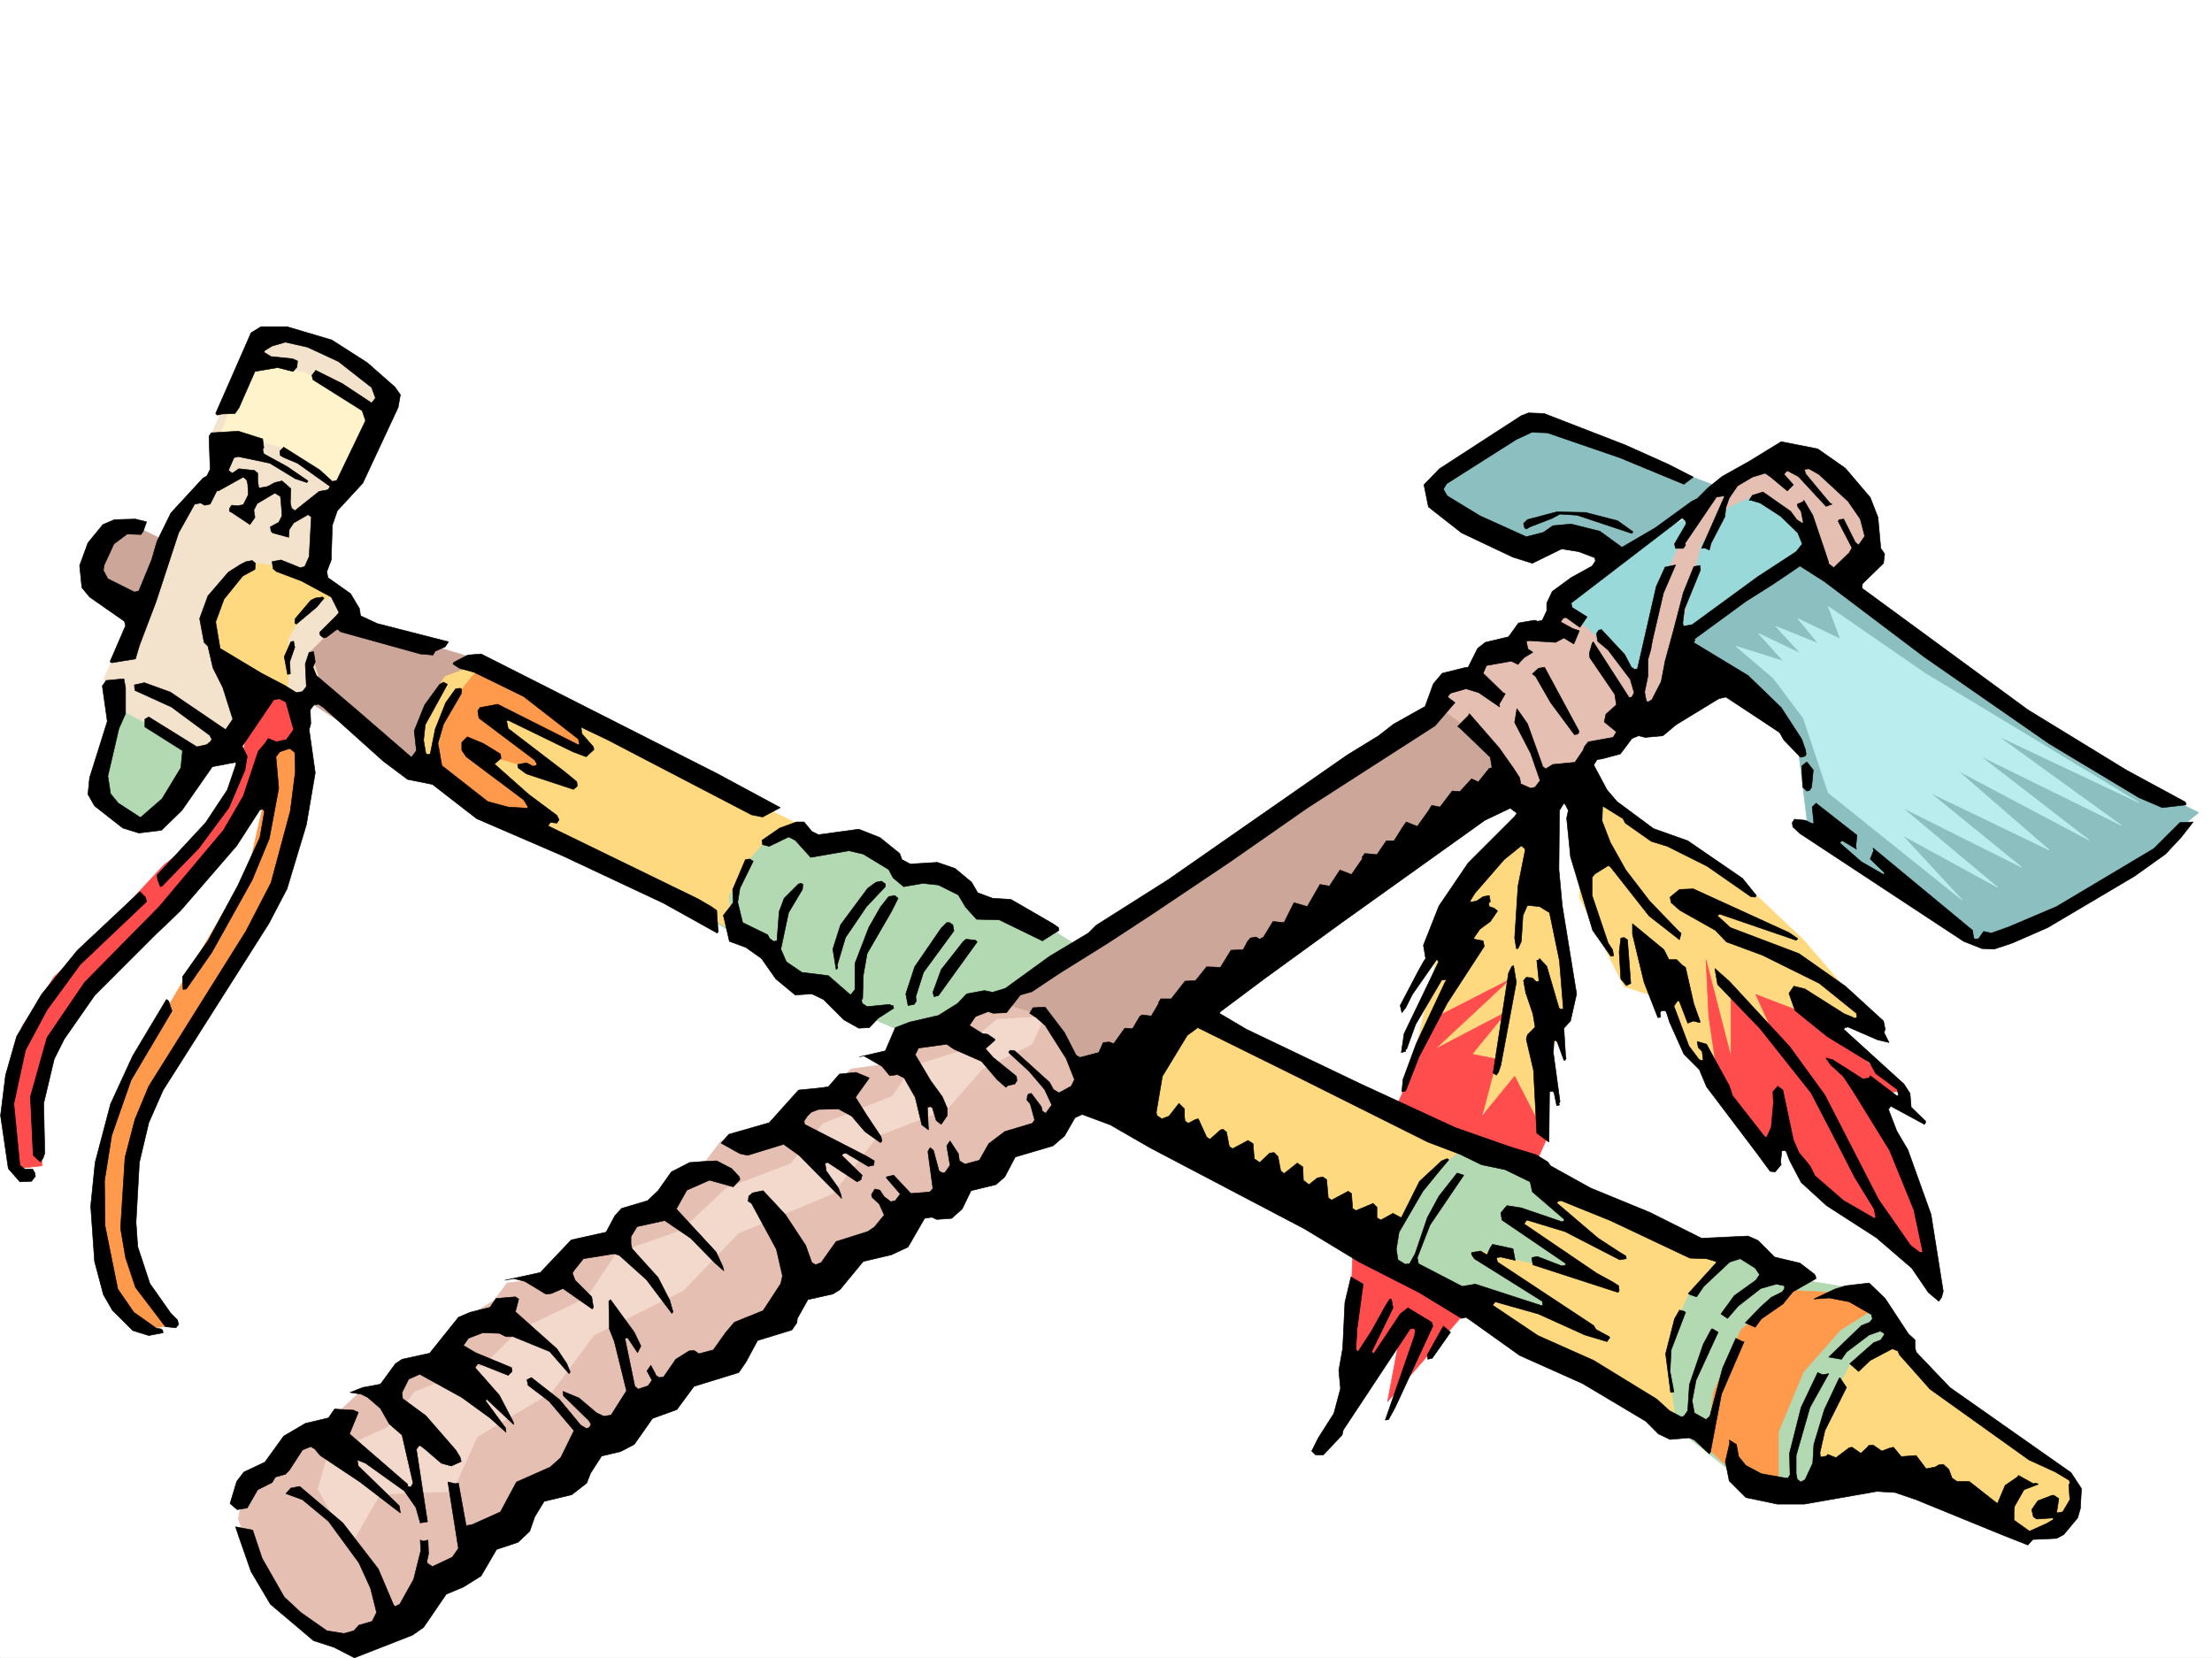 <svg xmlns="http://www.w3.org/2000/svg" width="2997.016" height="2246.643"><rect width="100%" height="100%" fill="#333333" stroke="none"/><defs><clipPath id="a"><path d="M0 0h2997v2244.137H0Zm0 0"/></clipPath></defs><path fill="#fff" d="M0 2246.297h2997.016V0H0Zm0 0"/><g clip-path="url(#a)" transform="translate(0 2.16)"><path fill="#fff" fill-rule="evenodd" stroke="#fff" stroke-linecap="square" stroke-linejoin="bevel" stroke-miterlimit="10" stroke-width=".743" d="M.742 2244.137h2995.531V-2.16H.743Zm0 0"/></g><path fill="#ff994c" fill-rule="evenodd" stroke="#ff994c" stroke-linecap="square" stroke-linejoin="bevel" stroke-miterlimit="10" stroke-width=".743" d="M403.863 996.934v107.875l-20.254 77.144-33.703 80.899-67.449 91.378-60.684 114.602-36.714 80.113-3.75 94.39 10.515 95.13 46.453 56.93-53.218 6.726-37.457-56.93-16.5-152.023 36.714-128.09 87.664-148.309 80.938-137.828 23.223-101.109-13.489-91.379 50.946-47.191zm0 0"/><path fill="#ff4c4c" fill-rule="evenodd" stroke="#ff4c4c" stroke-linecap="square" stroke-linejoin="bevel" stroke-miterlimit="10" stroke-width=".743" d="m332.664 1003.656-13.492 56.93-32.961 60.684-64.438 50.949-87.66 94.347-60.683 56.93-43.48 67.41-17.204 71.16-6.766 67.41 17.247 53.919 33.703-3.715-3.715-87.664 23.969-101.11 56.93-60.644 104.163-107.88 77.926-90.632 53.918-114.602 33.742-20.214-6.765-57.672-29.95-6.727zm0 0"/><path fill="#b3d9b3" fill-rule="evenodd" stroke="#b3d9b3" stroke-linecap="square" stroke-linejoin="bevel" stroke-miterlimit="10" stroke-width=".743" d="m1060.938 1114.547 40.468 30.691 80.899 3.012 20.254 23.969 77.925 16.46 60.684 40.47 67.41 20.214 124.375 77.887 465.293 232.176 296.727 121.367 74.176 6.723 33.703 40.468 124.375 20.215 56.93 104.867-107.134 144.555-50.945 33.703-63.695-23.969-118.356-93.644-495.28-286.84-573.165-249.457-222.52-137.789 23.97-74.172zm0 0"/><path fill="#ffd97f" fill-rule="evenodd" stroke="#ffd97f" stroke-linecap="square" stroke-linejoin="bevel" stroke-miterlimit="10" stroke-width=".743" d="m2088.918 1606.621 246.523 91.375-47.23 53.957-23.969 53.176-3.012 57.672 9.778 67.41-218.805-118.355-57.672-53.176 114.602 20.215-107.88-84.614 148.349 36.676-107.88-87.621 91.419 23.965zm485.504 212-67.406 30.691-26.98 50.165-20.255 71.164 17.242 26.98 80.938-13.492 178.297 91.379h50.945l23.266-41.172-6.766-39.727-171.57-104.867zm-960.532-447.93 370.864 182.008-53.918 47.195-26.98 43.442-20.215 57.672-377.625-215.715 50.203-77.145zM633.105 895.82l465.293 229.203-60.683 13.493-26.98 29.949-23.97 47.195 6.727 44.18-370.863-179-94.387-83.906 17.203-98.102zm0 0"/><path fill="#99d9d9" fill-rule="evenodd" stroke="#99d9d9" stroke-linecap="square" stroke-linejoin="bevel" stroke-miterlimit="10" stroke-width=".743" d="m2355.656 659.89-246.523 144.555 10.515 61.426 90.637 90.633 87.66-84.652 188.817-151.317-74.176-64.398zm0 0"/><path fill="#e6bfb3" fill-rule="evenodd" stroke="#e6bfb3" stroke-linecap="square" stroke-linejoin="bevel" stroke-miterlimit="10" stroke-width=".743" d="m1947.297 943.016 24.008-20.215 53.918-40.469 53.957-30.695 43.441-23.227 64.438 53.922 26.98 43.438 40.469-140.797 47.191-104.868 117.653-77.886 67.41 30.691 47.23 67.41v47.196l-40.469 26.976-43.476-13.488-6.727-44.184-71.203-43.441-29.949 13.453-37.457 50.203-37.457 158.785-9.738 70.418-47.23 6.727-9.74 37.457-44.183 6.726-6.761 36.715-90.633 33.703-71.203-47.195zm0 0"/><path fill="#cca699" fill-rule="evenodd" stroke="#cca699" stroke-linecap="square" stroke-linejoin="bevel" stroke-miterlimit="10" stroke-width=".743" d="m1347.895 1354.23 603.156-394.753 63.695 47.191 26.977 47.195-582.942 414.969zm0 0"/><path fill="#e6bfb3" fill-rule="evenodd" stroke="#e6bfb3" stroke-linecap="square" stroke-linejoin="bevel" stroke-miterlimit="10" stroke-width=".743" d="M1361.383 1360.953h-54.7l-36.714 29.953-44.184 13.488-26.234 37.458-47.195 6.726-20.215 23.223-50.989 13.492-29.949 33.703-74.172 26.98-33.703 44.18-53.96 33.707-44.22 16.461-23.226 40.469-40.469 10.476-33.703 39.688-60.684 7.508-17.246 23.226-43.437 26.938-23.969 44.223-43.48 9.734-37.457 40.43-33.704 3.011-36.714 34.45-53.961 19.468-29.95 50.95-34.484 13.449-9.738 53.957 44.222 114.605 66.668 40.426 74.172 6.727 53.957-30.692 40.469-50.207 232.996-208.95 249.496-178.257 50.207-30.73 23.969-33.707 158.117-90.633 80.899-60.645 60.683-47.191-6.722-64.438-36.715-47.195zm0 0"/><path fill="#cca699" fill-rule="evenodd" stroke="#cca699" stroke-linecap="square" stroke-linejoin="bevel" stroke-miterlimit="10" stroke-width=".743" d="M170.828 707.086 413.602 824.66l242.73 71.16-53.918 20.215-29.988 47.195-3.754 80.895-67.41-40.469-232.293-148.265-141.582-67.45 3.715-50.906zm0 0"/><path fill="#f3e3cc" fill-rule="evenodd" stroke="#f3e3cc" stroke-linecap="square" stroke-linejoin="bevel" stroke-miterlimit="10" stroke-width=".743" d="M349.906 444.176 286.211 588.73l6.766 54.66L245 693.595 140.879 919.047l10.476 37.457-20.253 117.574 46.492 37.457 30.691-6.726 71.203-80.899 32.961-10.476 54.7-80.899 73.43 13.45-20.255-63.653 53.957-53.922-26.234-26.976-23.969-23.97 16.5-83.87 44.184-60.684 47.195-104.12-77.93-57.673zm0 0"/><path fill="#8cbfbf" fill-rule="evenodd" stroke="#8cbfbf" stroke-linecap="square" stroke-linejoin="bevel" stroke-miterlimit="10" stroke-width=".743" d="m2079.18 565.504 249.5 94.387-141.621 94.347-74.172-23.968-47.196 10.52-128.128-64.438 13.488-29.95zm370.867 195.5 168.597 110.848 218.766 158.785 141.617 70.418-87.66 71.164-131.883 77.144-77.144 26.938-232.293-151.278-14.234-114.601-113.86-80.899-44.222-60.683zm0 0"/><path fill="#ffd97f" fill-rule="evenodd" stroke="#ffd97f" stroke-linecap="square" stroke-linejoin="bevel" stroke-miterlimit="10" stroke-width=".743" d="m2092.672 1125.023 36.715 218.688-29.993 91.414-17.203 94.352-175.324-57.676 37.457-164.766 60.684-134.816zm53.957-50.945 110.887 64.438 114.601 67.406 71.203 67.41 101.153 117.574-87.664-13.492 107.136 87.664-245.746 3.754-74.172-118.355-43.48-13.493-60.684-121.324zm0 0"/><path fill="#ff4c4c" fill-rule="evenodd" stroke="#ff4c4c" stroke-linecap="square" stroke-linejoin="bevel" stroke-miterlimit="10" stroke-width=".743" d="m1832.656 1701.008-6.726 178.254 74.176-87.621-20.215 107.836 104.863-120.583zm114.641-323.594 98.18-50.164-101.153 94.387 97.399-50.946-47.192 57.672 33.703 6.762-20.253 77.144 44.222-53.957 43.48 84.653-16.503 36.715-188.813-77.145zm660.867 337.082-91.414-56.93-66.703-57.671-37.461-87.625-20.215 50.91-60.684-74.133-16.5-111.633-3.75-77.145 33.743 131.102v-90.633l67.406 80.899-33.703-74.172 77.926 29.95 120.625 101.151-46.454 3.715 63.696 107.875zm0 0"/><path fill="#baeeee" fill-rule="evenodd" stroke="#baeeee" stroke-linecap="square" stroke-linejoin="bevel" stroke-miterlimit="10" stroke-width=".743" d="m2477.023 821.648 131.141 90.633 289.969 175.285-191.828-90.632 167.82 121.328-191.785-94.352 148.344 114.606-178.336-94.391 124.379 107.84-161.836-77.887 124.378 101.113-161.835-80.898 128.87 107.875-128.87-70.418 80.937 87.66-181.348-145.332-33.703-101.113-40.468-53.918-50.95-43.442 64.438 20.215-33.703-37.457 56.93 26.977-33.704-36.715 57.672 23.227-27.723-33.704 57.711 27.723zm0 0"/><path fill="#f3d9cc" fill-rule="evenodd" stroke="#f3d9cc" stroke-linecap="square" stroke-linejoin="bevel" stroke-miterlimit="10" stroke-width=".743" d="m1350.906 1381.168-50.949 43.441-63.691 20.254-26.98 40.43-94.388 37.457-43.48 53.918-87.66 33.703-60.684 56.93-87.664 30.695-40.469 60.684-91.375 43.441-47.234 47.191-94.387 36.715-36.715 47.938-80.937 36.676-13.488 47.191 43.476 77.145 40.469-70.38 98.14-3.753 33.708-74.172 101.152-60.645 56.969-77.144 121.363-60.684 74.176-77.144 128.129-53.918 60.683-77.926 94.387-36.676 47.234-53.957 67.407-33.707 17.246-37.457zm0 0"/><path fill="#ff994c" fill-rule="evenodd" stroke="#ff994c" stroke-linecap="square" stroke-linejoin="bevel" stroke-miterlimit="10" stroke-width=".743" d="m656.332 895.82 141.621 117.614-141.621-50.204 107.918 90.633-124.379-36.715 101.152 87.66-84.691-6.761-67.406-57.676 13.488-70.418 26.941-40.43zm1765.992 852.38-63.656 53.921-36.715 83.906-10.515 74.133 50.945 47.195 47.234 3.754v-71.164l33.703-80.898 50.203-56.926 53.918-33.707-50.164-16.46zm0 0"/><path fill="#fff3cc" fill-rule="evenodd" stroke="#fff3cc" stroke-linecap="square" stroke-linejoin="bevel" stroke-miterlimit="10" stroke-width=".743" d="m356.633 494.34 55.441 10.48 53.957 25.493 41.957 29.953-50.207 104.863-65.922-56.184-63.691-17.988h-30.695l40.43-98.102zm0 0"/><path fill="#ffd97f" fill-rule="evenodd" stroke="#ffd97f" stroke-linecap="square" stroke-linejoin="bevel" stroke-miterlimit="10" stroke-width=".743" d="m337.902 762.488-44.925 41.957-10.52 33.703 10.52 37.457 17.945 25.454 79.453 36.714v-71.902l23.227-41.21 42.695-20.216-83.164-38.203zm0 0"/><path fill="#b3d9b3" fill-rule="evenodd" stroke="#b3d9b3" stroke-linecap="square" stroke-linejoin="bevel" stroke-miterlimit="10" stroke-width=".743" d="m167.816 964.715 111.672 59.195-76.441 90.637-45.707-11.262-26.238-29.207 20.253-117.574zm0 0"/><path fill-rule="evenodd" stroke="#000" stroke-linecap="square" stroke-linejoin="bevel" stroke-miterlimit="10" stroke-width=".743" d="m449.531 460.637 47.977 30.734 37.457 32.922 7.508 10.516-3.012 17.207-47.934 102.636-34.488 37.418-6.723 19.512-1.527 47.152-5.98 15.758 1.484 8.211 30.734 21.742 12.004 20.215 1.485 9.735 22.48 10.476 96.656 24.754-4.496 6.723-13.488 5.984-3.012 5.238-17.242-1.484-107.879-29.953-4.496-3.754-14.973 11.223-3.754.742-4.496-3.715-.746-3.754 22.485-22.48 3.754-4.497-10.52-20.957-40.43-21.742-33.742-12.707-4.496-3.754-1.484-9.734 12-2.27 26.199 10.52 6.02-1.524 5.984-13.492 2.973-53.918-4.461-2.972-19.508 11.222-5.985 8.992-.742 10.481-21.738-5.984-2.23-2.266-.782-5.984 11.262-5.98 4.496-8.993-1.488-20.215-.782-6.023-7.468-4.496-23.965 14.234-4.5 8.992 1.488 9.734-6.765 9.739-24.711-16.461-3.012-1.488v-3.754l3.012-4.496 8.25.742 7.468-1.485 6.766-13.488-.746-14.234-1.524-5.98-4.496-3.755-33.703 18.727h-2.23l-8.992 17.988-7.508 1.485-5.239-3.012-8.25 1.527-21.742 38.942-30.691 93.605-22.485 59.2-5.238 17.945-32.219 5.242-2.265-1.489 20.996-48.68-1.488-5.98-47.23-32.96-10.481-12.747-3.012-29.953 11.262-30.691 20.215-24.75 15.757-6.727 28.465-.742 14.977 3.754-4.496 12.707-3.012 4.496-18.73-.742-17.985 13.488-13.45 29.207-.784 6.727 6.023 11.261 35.934 17.946 6.02-1.485 17.242-41.957 7.468-25.453 18.73-38.199 43.481-47.195 5.238-2.973 4.497-8.992-1.524-42.695v-2.27l3.008-4.496 36.715-2.23 32.96 10.48 1.528 12.004-1.527 2.23 1.527 5.98 31.434 17.243 28.504 19.473-1.524 2.23-15.719-5.242-34.484-20.957-42.7-8.992-5.98 1.484-7.508 17.246 5.239 3.75 8.992-5.98 21 2.23 4.496 3.75v10.48l1.484 9.735 12.004-2.227 9.735-5.277 9.738-2.23 11.965 10.48-.742 18.727 1.523 7.507 4.496 3.715 32.961-26.195 11.965-2.23 3.012-4.497-44.223-31.476-17.945-7.508-5.282-2.969-.742-5.984 5.239-5.277 48.718 30.73 17.246 15.719 5.98-1.485L495.243 570l-4.5-13.488-66.664-41.957-1.484-5.98 5.238-6.727 35.973 17.949 39.687 26.234 5.238-6.726-5.238-14.23-44.965-35.231-41.957-19.469-29.949-6.727-17.984 5.239-9.739 5.984-1.484 2.266 9.734 5.984 29.207 2.969 6.727 3.012-.742 8.25-5.242 5.984-20.957-5.242-30.73 5.242-21.743 49.422-5.238 7.508-17.985.742-5.984 1.484-2.266-2.226 47.977-109.364 13.488-8.25h35.188zm0 0"/><path fill-rule="evenodd" stroke="#000" stroke-linecap="square" stroke-linejoin="bevel" stroke-miterlimit="10" stroke-width=".743" d="m346.152 763.23-.742 8.25-16.5 8.997-25.453 31.433-11.262 30.735 6.02 35.933 56.187 33.703 31.477 16.5 15.719 9.735 8.25-1.485 5.238-6.765-1.484-30.692 5.238-15.758 5.98-.742 2.27 13.488-3.012 7.508 4.496 11.223 56.188 47.937 72.687 62.91 6.727-8.992-2.973-26.941 14.23-35.227 20.215-27.683 5.243-3.012 5.238 3.012-9.738 17.945-20.215 36.715-2.266 20.957 3.012 17.988 2.265 1.485 3.715-.742 6.766-33.704 14.23-35.933 13.493-18.73 5.98-.743 2.27 1.485-.746 5.984-24.004 41.21-7.47 26.196 5.24 29.992 62.167 48.68 27.723 7.469 25.492 1.523 1.488-1.523-5.984-9.738-77.926-58.415-5.98-8.992v-10.48l7.464-7.508 21.743 8.992 23.222 14.235.746 5.98-8.996 7.508 46.453 41.21 38.239 28.466 2.972 5.984-2.972 4.496-6.762-.742h-2.23l-3.012 4.496 203.047 98.844 17.988 10.48 7.504 5.239 1.488 22.48.742 5.984-1.484 2.266-72.688-40.465-137.125-64.398-116.125-50.168-59.941-46.45-33.703-6.765-32.965-24.711-80.934-72.649-6.726-4.496-6.024.746-5.238 6.762.742 18.73-2.226 8.212 8.25 58.453-12.004 70.379-26.238 86.882-24.711 47.192-143.106 225.453-19.472 44.223-12.747 53.918-4.496 80.898 2.23 32.961 16.5 50.164 28.466 40.43 8.992 8.992 1.484 6.023-3.71 4.496-14.235-1.527-40.469-53.176-13.488-40.43-6.766-39.722 6.024-95.875 13.488-51.652 18.727-44.965 131.847-210.473 33.742-65.14 26.2-97.399 6.761-53.176-.742-26.199-6.765-5.238-13.489 4.496-5.238 6.726 3.754 42.696-12.746 68.152-23.227 56.188-54.703 98.101-34.445 49.461-4.496.742-.742-17.242 34.445-48.68 40.469-74.914 29.949-65.14 6.023-34.45v-1.523l-2.27-2.23-3.753.742-31.434 48.68-76.441 88.406-33.703 32.18-82.426 82.421-41.211 59.16-13.488 26.977-14.23 59.902 1.484 67.41-2.23 6.762-3.755 5.242-9.734-8.996-3.754-79.41 22.484-80.156 50.946-74.875 101.152-102.637 86.918-103.344 26.941-46.449 20.254-60.683 8.992-10.48 4.497-6.724 11.222 4.497 13.488-3.012 9.739-13.488-10.48-37.418-8.993-4.5-7.508 1.488-42.695 62.91 6.762 13.492-3.012 18.727-21.738 50.91-40.47 54.7-50.163 51.69-2.27.743-3.754-9.735-.742-6.023 65.922-71.121 29.25-44.223 11.965-35.191-.746-2.227-31.473 5.98-41.21 59.16-27.723 26.977-30.696 3.754-21.738-6.761-38.203-29.954-8.992-15.718 2.23-22.48 24.008-76.403-6.766-47.938 5.239-7.507 23.968-2.227 2.27 11.965v35.226l-8.992 20.215-14.977 64.399 3.715 23.968 10.516 12.747 29.953 19.472 29.246-25.453L245 1040.371l2.27-23.223-50.95-32.18V974.45l5.239-2.969 65.18 40.426 13.491-2.969 5.239-4.496 1.484-3.011-2.969-5.239-51.73-38.203-49.422-22.48-.781-7.469 13.488-3.012 35.23 12.746 74.915 50.91 9.734-14.234-13.488-42.695-13.45-26.941-6.765-29.208-5.238-5.238-5.985-32.219 11.223-30.695 27.722-32.219 16.5-10.476 7.47-3.754 8.25-1.484zm0 0"/><path fill-rule="evenodd" stroke="#000" stroke-linecap="square" stroke-linejoin="bevel" stroke-miterlimit="10" stroke-width=".743" d="m439.055 810.426-9.739 12.004-27.718 23.226-2.23-1.527.741-5.98 20.957-24.712 6.024-3.011 9.734-1.485zM2202.074 602.96l58.414 26.2 33.743 17.242-12.747 9.735-86.918-35.973-98.14-33.703-20.996-.742-20.961 9.734-94.426 59.942-4.496 7.468 5.238 8.992 44.223 26.98 62.914 28.466 23.262-5.985 12.71-8.992 24.75-2.27 38.942 9.739 29.992 21.738 44.926-26.234 49.46-35.934 7.509-3.754 14.23-14.234 19.473-15.715 37.457-21 42.699-26.195 49.461 9.734 37.457 26.2 33.742 39.726 10.48 26.937 3.755 41.954 5.238 7.507-1.524 12.707-28.464 27.723-.747 5.984 224.79 164.805 133.367 81.64 80.156 43.442.742 3.754-32.219 3.715-31.433-13.453-122.149-73.43-169.343-117.57-134.856-101.899-32.96-20.957-36.716 24.711-36.715 23.227-69.675 50.95.742 2.226-2.23 2.27 74.175 44.925 44.926 43.437 27.719 42.7 5.281 14.976.742 5.98-1.527 2.27-5.98 1.485-22.485-23.227-5.98-10.477-72.688-47.937-9.734 2.266-57.672 35.191-17.988 14.977-24.008 2.265-8.993-2.265-8.953 3.753-15.757 20.957-25.454 6.766-6.023.742-4.496 7.47 17.988 33.702 13.488 15.758 49.461 36.676 46.45 16.5 74.175 50.906 18.727 23.227-1.484 2.27-6.024-.747-59.156-41.21-53.957-26.977-21.742-6.727-35.188-24.71-3.012-5.985-27.722-17.243-.742 20.215 11.222 29.207 20.996 37.457 32.22 41.957 40.468 41.954 2.227 1.484-2.227 8.996-41.211-32.219-52.473-66.668-2.972-1.484-17.985 11.223-3.754 4.496v24.71l21.739 64.438 5.98 8.992 1.488 8.211-3.753.743-24.712-35.188-29.992-99.629-5.238-52.434 2.27-10.476-3.012-5.984-.742-1.485-2.23-2.27-6.02 9.739-.743 80.152 4.497 48.68 19.468 119.844-8.25 36.715-8.953 9.734 2.23 36.676.743 4.496-1.485 2.27h-1.488l-8.992-24.712-2.27-2.27-2.226.743-.781 16.5 8.992 65.926-1.484 2.226.742 2.27-3.754.742-3.715-17.988-2.27-1.485-3.753.743-.743 68.152-16.46-12.004-4.497-85.355-9.773-41.954 1.523-5.984 10.48-10.516-3.01-17.949-9.735-28.465-2.973-16.5 3.715-4.496 8.25.781 5.238 5.243 3.754-.785-2.973-28.426h2.23l1.485-2.266 9.778 10.477 16.46 56.187 2.266 2.23 3.715-.742-5.238-65.14-13.492-65.18-13.489-8.25-14.976-1.488h-1.485l-5.98 13.492-2.27 35.188-3.011 6.765-1.485 2.973h-2.23l-2.266-14.235 4.496-70.378 9.735-48.72-.743-2.23-4.496-3.754-23.226 18.731-39.723 45.707-5.984 9.738v2.227l8.25-1.485 8.992-5.984 8.25-1.523 1.488 8.25-2.27 2.23.782 4.496 6.727 2.266 4.496 3.754-9.735 14.234-14.234 10.477-8.25 11.964.742 1.524 12.004 2.23 1.488 7.508-50.207 77.145-38.2 72.648-17.241 44.184-1.488 2.265-4.497.743 1.489-16.5 17.984-48.68 38.984-83.125 1.485-2.27v-1.484l-5.98.742-35.231 59.942-12.004 32.96-2.23 2.227.746 1.488-5.985 1.524 3.754-25.492 46.45-96.618v-2.226l-2.266-1.528-32.961 47.196-8.992 17.984-5.243 6.727-2.265-9.735 24.75-47.156 6.726-12.004 3.008-4.496-3.008-17.984 20.996-53.18 39.684-58.414 52.473-52.434 10.48-10.476 3.012-4.496-8.996-6.727-34.485 16.461-191.785 137.086-104.164 75.617-62.168 46.453-1.523 2.266 36.715 21.7 155.109 74.175 128.129 59.156 74.918 26.2 34.445 10.515 15.758 9.738 3.754 5.239 53.918 29.949 80.195 32.96 70.418 35.192 62.953-2.972 13.489 5.984 22.44 22.48 34.49 8.211 19.472 14.977 1.484 2.266.782 3.753-31.477 17.95-13.488 16.5-29.207 20.214-8.25 11.223-13.489-5.984 20.957-21.7 14.23-12.746 15.017-7.507 2.972-4.496v-3.715l-11.222-2.27-20.997 5.985-30.695 23.968-14.23 16.5-8.996-5.984 17.988-24.75 29.207-20.957 5.238-7.469-5.98-8.992-20.254-12.746-14.235 4.496-35.187 32.96-9.738 14.231-8.993-3.007-2.265-1.489 38.199-41.953-.742-1.484-12.746-3.754-22.446-.742-107.914-50.95-66.668-26.94-3.754.745-2.265 2.227 56.226 47.937 29.95 19.473 7.507 4.496.743 3.754-8.993 1.484-74.171-38.199-51.692-15.719-3.754 5.239 98.14 66.668 23.227 12.746 6.762 4.496.746 6.722-1.527 2.27-115.383-37.457-1.484-9.738 7.504-1.524 32.965 12.746 4.496-.742 1.484-2.27-86.918-59.156-1.488-9.734 8.25-9.738 19.472 3.011 54.704 18.688h2.226l1.523-2.969-43.476-37.457-2.973-13.492-33.742-16.461-32.219-6.762-29.207-14.234-43.441-16.461-173.84-86.879-137.867-68.152-14.23 10.476-33.704 55.406-8.25 48.72.742 4.456 6.723 4.496 9.777-3.715 13.45-17.242 7.507 7.508v10.48l.743 5.981 4.496 3.012 9.738-5.242 3.754-.782 11.258 24.75 4.5 2.973 14.23-12.707 3.715-.781 4.496 3.754 3.754 19.468 4.496 3.012 20.996-11.223 6.727 4.461 1.523 18.727v1.523l7.469 5.243 13.488-12.747 5.985-.746 5.277 5.243 3.715 19.472 4.496 3.75 17.988-14.23 7.504 5.238.746 17.988 7.504 5.98 11.223-8.991 7.508-1.485 5.238 3.75 2.23 24.715 4.496 2.969 22.48-11.965 4.5 3.012 1.485 20.215 4.496 2.972 23.227-9.738 5.277 5.242v14.23l5.239 3.012 16.46-8.992 11.262 5.98 24.711-49.421 29.992-27.723 7.465-2.973 2.27 1.489-12.004 14.23-23.227 28.465-32.218 55.406-3.754 23.227 2.27 14.23 9.734 6.024 5.984-.785 7.508-13.45 16.46-48.718 15.758-29.207 24.711-31.438 8.993 2.973-45.707 67.41-17.247 44.219 1.528 8.21 59.195 30.735 17.988-3.012 89.891 29.207h1.484l-.742-5.98-92.16-57.672-3.75-5.985v-2.265l12-2.23 8.996 5.238 4.496-9.735 3.012-4.496 27.719 5.98 2.972 15.72-19.472-4.458-5.98.743 1.484 5.984 130.359 86.137 3.012 5.238 17.984 9.738.746 1.485-3.754 5.238-29.953-8.953-62.95-28.465-58.456-16.5-3.711 4.496 61.426 41.211 75.656 33.707 85.434 52.43 17.242 15.718 15.719 8.25 3.753-.742 5.239-7.508 2.23-35.187 18.73-54.703 11.258-20.957h1.489l7.508 4.496-29.993 65.14-5.238 27.723 3.012 16.5 15.719 8.953 5.238-4.457 17.242-65.18 17.984-40.468 8.996 4.496h2.266l-30.73 71.164-14.977 78.668-1.523 2.23-20.215-18.73-6.766-2.973-26.195 2.23-15.758-7.468-17.207-17.242-85.434-50.95-85.39-38.199-62.953-44.925-9.735-6.727-6.023 1.488-57.672-35.191-80.938-41.211-74.171-44.926-208.286-109.363-54.703-31.477-38.199-14.23-9.734 4.496-14.235 24.711-15.757 13.488-50.946 14.977-14.234 26.98-11.965 10.477-33.742 8.25-11.965 24.71-14.23 12.747-20.254 1.488-6.727-3.012-9.734 1.524-22.485 38.945-22.48 10.477-38.203 8.996-31.477 38.199-9.734 5.984-33.742 7.504-14.235 25.457-.742 5.98-6.727 9.74-29.246 8.991-17.203 5.239-15.758 29.207-9.734 14.234-60.684 18.726-23.226 31.477-32.961 11.965-24.75 35.23-18.73 9.735-25.454 5.98-14.976 23.227-5.278 13.449-20.214 15.758-37.457 8.996-12.747 20.957-6.726 19.469-15.758 14.976-29.207 9.739-20.996 35.968-23.969 14.977-23.226 9.734-30.73 44.926-14.977 10.48-78.668 30.735-27.723-14.235-27.723-8.992-58.453-49.422-26.195-44.222-16.504-47.157-4.496-13.488 23.226 4.496 12.747 38.2 29.992 52.433 22.441 20.957 35.23 24.715 23.223 3.75 13.492-3.75 6.723-7.469 17.988-5.242 6.02-12.004-8.25-32.96-15.758-34.446-41.172-56.188-35.226-29.207-22.485-8.25 6.727-7.468 12.004-2.266 58.453 49.461 47.937 62.168 20.996 49.422 2.23 1.484 5.981-2.969 18.77-33.707 9.734-38.941-.781-14.234 4.496 1.488 6.02-1.488.746 18.691-2.27 10.52.781 2.226 6.727 4.496 26.977-12.746 8.254-11.965-14.235-89.89 10.48 2.27 3.755-.786 10.476 57.676 8.25-1.489 38.2-17.203 21.742-40.468 45.707-20.215 14.234-12.746 17.984-36.676-33.742-39.727-28.465-21.699-1.488-7.508 5.984-2.972 38.2 29.953 28.503 34.445 7.47 4.496 3.753-.742 3.012-4.496-3.012-5.238-34.45-33.707-.78-6.02 21.742 8.992 23.965 20.254 9.738 4.496 9.773-1.523 20.957-32.961-16.46-66.668-6.762-17.203-.742-37.457 2.226-2.23 32.219 44.183 8.992 18.73-4.496 8.993-13.488-20.254-3.715.742 13.488 65.18 4.496 3.753 13.453-4.496 5.278-7.508-6.766-12.707 5.242-7.507 6.02 11.222.742 2.27 4.496 3.008 5.984-.782 16.5-23.968 17.946-11.223 6.765-.742 6.727 4.496 19.508-5.238 16.46-23.227 12.005-14.23 38.945-15.72 23.969-36.714 2.265-10.48-8.25-35.97-33.703-62.171-4.496-2.969.742-6.765 5.239-4.497 14.234-2.972 29.988 32.18 27.723 41.953 8.25 23.226 5.238 3.012 7.469-3.012 20.254-28.465 42.699-13.488 8.992-5.984 13.489-16.461-6.766-15.012-9.734-8.957-.743-3.754 4.496-7.504 6.766 1.524 5.98 8.953 8.993 6.765 5.984-1.488 6.762-8.992-18.766-21.738v-1.485l9.774-2.27 23.226 24.75 20.215-1.523 5.98-.742 3.754-4.5-5.98-44.18-.742-5.984 2.969-5.238 4.5 3.715 7.503 27.722 4.497 3.008 3.753-.742 6.727-9.735-4.496-26.238 4.496-6.722 11.262 17.203 1.484 9.734 7.508 4.496 19.473-5.238 12.746-22.48 21.699-16.465 37.457-11.22 3.012-4.495-5.98-21.743-4.497-5.238.742-5.98 1.485-2.27 3.753-.742 13.489 17.984 1.488 5.985 4.496 3.008 8.25-11.22-9.734-20.995-21-24.715-26.938-24.711-.781-1.484 2.266-2.27 5.984.746 47.191 42.695 5.278 9.739 7.469 4.496 16.5-8.996 4.496-8.992-11.258-28.465-28.465-44.926-11.965-10.477-8.992-5.984 4.496-7.508 16.461-.742 26.234 34.45 15.72 30.69 5.237 3.012 25.496-6.726 5.98-13.489 8.25-.742 5.981 2.227 15.016-20.957 10.48.742 9.735-16.5 3.012-2.227 12.707 1.485 9.734-16.461v-1.484l3.012-5.282h14.234l18.727-23.968 14.234-.743 15.012-18.726 18.73.781 14.23-23.227 16.466-.742 6.019-11.261 3.715-4.497 7.508-1.484 5.238 3.008 5.238-3.008 12.746-20.957 14.977 1.484 13.488-26.98 17.989 5.242 17.242-29.953 12.746 2.27 14.234-21.743 15.719 5.985 14.973-21.7-.743-1.527 3.754-5.238 16.5 1.523 12.707-18.726h10.52l11.223-17.989 5.238-7.507 14.972 6.023 15.016-20.996 4.496-7.469 11.223 2.23 16.5-21.702 10.48.742 15.719-17.242 6.762 3.011 2.23 1.485 15.012-18.727 3.715-.746-2.227-14.23-39.726-38.2-4.496-3.753 14.23-14.235 1.527-2.973 40.47 46.454 19.472 27.683 8.25 12.746 1.484 8.25 13.488 5.98 5.985-1.484 6.762-8.992-12.747-36.715-21.738-41.957 3.012-18.726 14.23 20.254 20.215 56.148v1.523l4.496 3.715 9.739-5.984 29.988-2.969 11.223-16.5 1.523-4.5 5.238-6.722 33.707-5.985 4.496-7.504-16.5-13.492 2.266-10.476 14.234-12.747-2.27-14.234-33.702-49.422-.742-5.984 3.753-13.488 1.485-2.227 48.719 75.617 3.753-.742 2.973-5.984-5.242-17.985-29.95-39.687-14.273-12.004-1.484-10.477 3.012-4.496 3.754-.742 31.433 33.703 8.996 17.242 4.496 2.973 3.754-.742 25.492-111.594 11.965-26.234 14.23-2.973-16.46 38.2-14.973 64.398-2.27 12.746-3.753 12.746v22.445l-4.496 21.738 2.27 11.965 2.226 1.528 5.238-3.012 12.75-24.711 5.238-27.723 11.262-41.21 13.488-51.653 14.23-35.227 8.25-1.488.747 5.985-21.742 53.175-2.266 18.727.781 4.496 11.965-2.227 89.188-65.18 51.691-33.702 8.25-10.48-6.023-14.977-23.227-22.48-27.719-17.99-12.75-3.753h-2.226l4.496-6.723 14.23-4.496 37.461 26.235 8.25 11.222 6.723 4.496h2.27l-3.012-15.718-4.496-6.02-.743-3.715 7.508-3.012 1.485-2.269 12.003 20.254 16.461 48.68 4.496 13.492.743 3.715 6.765 5.277L2505.488 749l3.754-6.727-18.73-35.972 1.488-2.227 6.02-.742 15.718 31.434 4.496 3.754 8.25-11.965-5.98-23.223-16.5-23.969-39.727-36.715-13.449-7.468-6.023.742 1.527 5.984 32.961 39.684 2.969 1.527-8.211 2.969-37.496-40.426-14.23-7.508h-1.489l-3.754 4.496 12.75 14.23-8.25 8.25-22.484-18.726-7.47-5.242-17.241 5.242-20.215 11.965-11.262 16.5-4.496 12.746-1.484 12.707-18.73 35.973-2.266 8.992-6.727-3.012-3.754.743 30.735-69.637v-1.524l-10.52 1.524-42.695 62.914.742 2.227-2.973 4.496h-10.52l-1.484-5.98 15.719-26.981-.742-4.496-4.496-3.754-150.574 115.386 1.484 5.98 20.215 12.708-9.735 14.234-18.73-13.453-3.754.746-3.715 5.239 16.461 8.992 8.992 2.972-7.504 17.985-13.453-8.25-11.262 6.023-35.968-2.27-3.754.743 2.265 10.52 6.727 4.456-11.223 6.766-5.238 5.238-3.754 4.496-8.992-4.496L2014 901.8l-4.496 10.481 26.98 26.235 2.973 1.488-8.21 14.23.741 3.754-28.465-19.472-17.242-5.239-20.996 5.985-3.754 4.496.781 1.484 8.993 6.766-26.98 31.433-172.352 110.852-106.391 74.172-104.906 70.418-60.684 39.687-63.652 39.688-38.242 25.453-15.72 4.496-18.726 23.969-17.988.781-6.762-2.266-17.203 6.723-8.254 12.004 17.989 11.223 6.726.78 9.734 6.727v1.485l-12.707 11.262 10.477 11.964 31.477 25.454.742 6.023-3.008 4.496-9.738 2.227-2.227 2.27-12.004-10.52-20.996-24.711-37.46-16.461-9.735-6.766-38.2 5.242-4.5 8.992 20.962 35.23 15.753 21.7 6.727 15.719v9.734l-8.21 12.004-6.767-5.238-5.238-17.242-2.265-1.489-4.458.743 1.485 30.734-8.992-6.766-8.996-37.457-14.973-26.195-8.992-4.496-10.52 1.484-10.48-12.707-24.711-14.234-5.98 1.488 35.19-8.25 13.49-31.437 19.472-7.508 38.98-8.992 26.2-16.461 12.003-12.746 23.965-4.496 11.262 2.265 17.203-5.238 59.941-43.48 52.473-31.438 10.48-10.477 98.141-62.168 98.922-68.933 143.105-99.59 42.7-26.234 20.214-15.72 42.735-23.968 11.223-30.73 12.003-14.235 29.95-7.468 5.238-.743 12.75-25.492 10.477-8.21 31.476-7.509 13.488-18.73 21.739-3.754 4.5 1.527 5.98-1.527 6.024-12.707v-10.477l7.464-15.757 25.496-18.73 28.465-15.72 4.496-6.722-.742-4.496-21.742-8.25-23.223-3.754-39.726 19.468-26.2-8.21-69.714-32.961-44.926-35.227-6.02-29.953 20.997-21.7 110.886-71.906 9.735-3.753 21 .746zM399.367 877.09l-6.765 19.472.746 16.5-3.754.743-4.457-23.965 8.953-20.215 3.754-.785zm316.164 41.215 255.516 129.574 86.14 46.414-23.968 12.746-14.977-3.012-195.578-101.855-31.437-14.977-2.266-1.484h-1.488l.746 8.21 15.715 17.985.785 3.754-10.52 9.738-17.984-6.726-87.664-42.695-2.227.742 2.227 10.476 76.441 58.418 16.461 13.489.781 5.984-5.238 4.496-63.695-20.957-11.262-8.254-.742-4.496 12.004-2.227 8.992 4.497 3.715-.743 1.527-2.27-3.012-5.237-75.66-56.93-1.523-9.735 3.012-4.5 23.968-4.496 108.657 54.704h2.23l-1.488-7.508-74.172-57.672-67.445-32.961-19.473-5.242-8.992-5.98 1.484-2.27 18.73-9.735 17.985-1.484zm0 0"/><path fill-rule="evenodd" stroke="#000" stroke-linecap="square" stroke-linejoin="bevel" stroke-miterlimit="10" stroke-width=".743" d="m2191.555 705.559 20.996 14.976-1.485 2.27-74.21-24.715-23.227-1.524-11.223 6.024-29.207 11.219-5.277 3.011-2.23-1.523-1.485-5.984 5.238-5.239 39.688-10.48 38.98.746zM198.55 1221.64l-89.89 85.395-44.965 61.426-29.25 54.66-15.715 72.648 8.25 83.169 6.723 5.238h10.52l2.972 5.238.742 4.496-5.242 6.727-15.715.742-15.757-17.984-10.48-71.907 6.765-54.66 14.976-52.434 33.704-56.93 48.718-59.901 84.653-79.41 7.503 7.507zm1940.571-231.433v2.23l-1.484 2.266-4.496.742-32.22-43.437-20.253-35.23-4.496-3.715 8.25-7.508 8.25-1.485zm-1039.199 136.305 8.953 4.496 54.703-7.469 28.504 11.223 26.937 21.699 3.012 8.25 11.223 5.98 36.715-2.226 24.008 8.25 22.48 18.73 8.211 14.192 20.254 7.507 24.71 1.485 56.93 32.96 7.508 5.243.742 3.754-22.48 14.23-58.418-28.464-30.73-.743-14.977-16.46-9.734-16.5-26.98-13.493-20.997-2.226-26.195 4.496-14.274-12.004-5.98-11.223-34.45-20.957-19.511-4.496-51.688 8.953-20.957-23.183-8.996-4.5-26.234 12.71-8.992-2.23-.746-5.98 23.968-16.5 22.485-8.254h10.476zm-79.449 40.468-17.989 36.676-2.972 18.727 6.726 27.722 33.742 16.461 2.973 5.239 5.238 3.754 4.496-.743 3.012-39.687 6.727-17.984 19.512-19.473 3.714-.742 2.266 1.484-.742 6.766-18.73 31.437-10.516 49.422 7.508 17.242 20.996 14.235 35.933 4.496 29.246 25.453h1.485l5.238-6.727v-35.226l18.73-48.68 15.758-27.684 11.223-14.234 8.25-1.523 4.496 3.753-8.992 17.985-32.965 56.93-5.238 29.953-.782 30.691-1.484 2.27.742 4.496 6.762 4.496 30.695-3.012 2.27 1.488h2.226l.782 3.75-20.996 13.493-12.004 12.746-14.23.742-20.216-11.262-27.722-27.68-15.72-7.507-22.48 1.484-26.238-21.7-19.473-27.722-20.996-14.976-22.48-8.25-6.727-29.207-1.484-5.98 13.45-17.247-.743-17.945 17.242-40.469 5.98-.742zm-787.438 202.965-55.441 93.606-26.239 74.918-9.734 61.426.742 61.425 17.242 85.395 21.704 31.437 30.73 21.739 5.984.742 2.266 1.488.742 3.75-19.472 3.754-21.739-6.762-27.722-27.683-12.004-20.996-11.965-44.926-5.238-74.918 5.984-59.156 20.957-79.415 29.988-65.14 45.707-76.398 3.012 2.226zm0 0"/><path fill-rule="evenodd" stroke="#000" stroke-linecap="square" stroke-linejoin="bevel" stroke-miterlimit="10" stroke-width=".743" d="M1199.55 1197.672v3.754l-25.456 26.941-28.504 41.953-11.219 37.457.742 3.754-2.23 2.23-4.496-27.722 10.48-32.922 36.715-49.46 11.219-8.212 7.508-1.527zm1257.259-154.289-2.266 23.226-2.973 4.497-3.754.742-5.238-5.239-1.527-28.464 6.023-5.239h1.485zm-1165.844 209.734 1.484 8.211-41.21 56.188-10.477 32.96.742 5.981-2.973 4.496-8.25 1.488-3.012-15.718 12.004-36.715 35.973-52.434 7.469-7.469h3.754zm32.961 23.183-52.434 72.688-6.02 1.489-1.488-5.985 11.262-30.73 29.95-38.203 3.753-2.973 12.75 1.488zm1190.554-129.573.786 3.753-18.77-11.222-2.23.742-1.485 2.227 29.207 25.496 29.953 17.203 1.524-2.23-19.473-18.727 4.496-11.223-.781-3.754 134.895 111.594 1.488 10.476 2.226 1.524 4.497-.781 6.765-9.735 10.477 2.266 23.226-8.25 65.18-27.719 74.172-44.183 57.715-34.45 35.226-35.187 17.95-.785-16.461 21-21 22.48-41.954 29.953-117.613 69.637-47.976 20.996-24.711 8.211-16.5-.742-24.711-9.738-221.774-146.04-9.738-8.992-.742-5.98 2.972-4.496 15.016 1.484 8.992 4.496 2.227-.742-2.227-21.738 5.239-5.242 55.445 43.441zm-90.632 116.867 11.964 8.21-2.226 2.27-102.64-35.191h-2.266l-1.489 2.23 17.207 15.719 92.938 35.227 62.914 44.183 51.691 47.196 2.266 11.218-1.484 4.5 6.722 13.489-15.715-3.754-39.726-17.242-4.496.78-1.488 2.227 81.64 74.176 8.25 12.707 1.527 18.727 19.473 18.73v2.27l-1.527 2.226-45.668-24.71-3.012 4.495 11.223 29.207 15.015 25.457 31.434 87.622 16.5 104.125-2.227 8.25-3.754 5.238-14.234-11.965-22.48-32.961-47.977-41.21-67.406-43.442-34.488-31.477-15.72-29.95-4.495-11.964-2.266-1.523-3.715.742-1.527 15.015.746 3.715-8.21 9.735-6.767-.742-18.73-25.458-67.445-89.144-9.739-23.188-20.957-20.996-19.472-43.441-4.496-14.23-2.266-1.489-4.496.742-1.488 2.23.742 6.02-3.75.746-18.73-47.937-15.72-65.18v-14.234l42.7 35.23 6.722 13.45h10.52l7.469 7.507 4.496 3.012 11.258 49.422 8.25 23.227v2.226l-8.993-2.226-7.507 2.968-11.22-29.207-2.269-1.484-5.238 7.508 20.215 53.918 13.488 17.984 2.27 1.488h3.715l-1.489-12.004-5.238-5.238-1.484-8.21 12.707 3.71 30.73 56.188 4.496 13.492 42.7 54.66 2.265 1.523h1.488l5.98-13.488 3.013-32.96-.743-14.977 6.723-7.508 6.766 5.242 14.234 67.406 7.504 17.242 14.977 17.989 6.726 13.488 38.98 33.703 38.946 22.445 2.266 1.524 2.23-.781-2.23-11.965-26.235-42.696-30.734-59.941-28.465-54.66-68.93-86.883-57.676-59.937-3.753-21.703 19.472 17.203 81.68 88.406 47.937 65.922 72.688 141.543 43.441 62.168 12.746 9.738 3.754-.742-12.004-56.93-32.96-80.898-49.426-80.118-13.489-20.253-17.242-15.72-5.984-8.991 8.996 2.27 41.172 26.194 8.25-1.484 1.523-3.012 33.703 25.493 2.23 1.488h2.27l-1.488-8.25-29.246-21.703-8.25-15.016-57.672-35.187-43.48-35.192-8.211-23.222 6.726-9.739 14.973 3.754 53.219 33.703 11.218 4.496 2.27 1.489 3.754-.743-.742-5.984-50.207-40.469-77.184-38.199-48.719-17.988-14.972-15.715-47.938-26.98-12.004-10.481-1.484-7.465 12.746-10.48 18.727-.782zm-1246.039 196.988-18.727 26.195 15.012 23.97 19.472 29.206 1.485 6.024-2.227 2.226-20.996-14.976-17.988-20.957-17.984-9.735-26.981.742-9.734 3.754-5.239 5.239-4.5 6.726.746 4.496 83.165 42.7 11.261 6.722-.742 6.024-7.508 1.484-27.722-16.5-2.23-1.484-3.75.742-2.27 2.265 27.722 26.942-1.488 6.02-5.238 2.972-37.457-24.711-2.27-1.484-3.754.742 1.528 10.48 16.46 23.223 3.754 9.738.743 4.496-57.672-58.418-20.996-14.972-48.68 14.972-10.52-2.265-25.453-14.235 10.477-11.964 54.703-15.715 39.726-44.223 29.95-2.973 10.48-1.523 15.012-17.207 22.484-2.266zm1027.234-187.25 4.496 59.156-5.98 3.012-7.508-8.992-2.227-36.715 2.227-18.73 4.496-.743zm-150.574 57.672-20.996 112.332-3.008 8.996-2.973 4.496-4.496-3.012 20.957-135.558 4.496-8.996 2.27-.742zm-1083.422 241.91 20.215 10.48 10.48 11.262.742 3.75-8.992 9.738-32.219-8.992-30.695 13.489-14.23 25.453 53.918 58.418 8.992 19.468 1.527 5.985-12.004-10.48-32.96-33.704-35.231-23.968-37.457 8.25-8.25 13.488v10.48l1.523 5.98 35.192 38.946 15.757 30.734 4.497 15.715-1.524 2.23-34.45-45.667-36.714-32.961-6.726-2.23-41.993 6.726-11.965 14.973-3.011 4.5 3.754 9.734 22.484 22.48 2.227 14.235-1.485 2.23-39.726-27.722-15.72 6.761-7.503.746-28.465-17.246-14.976-3.714-12.004 2.23 47.976-10.48 41.953-44.18 47.196-10.52 12.004-22.445 8.992-9.734 35.187-10.48 14.235-13.49 17.984-25.491 24.75-12.707 20.215-1.528zm-268.262 187.25-4.5 17.242 56.227 50.168 13.492 20.254 4.496 11.219-1.527 2.23-26.196-29.949-49.46-20.215h-9.739l-8.992-4.496-22.48-.746-19.473 7.469-6.766 9.777 16.5 9.735 48.68 20.214.742 5.239-5.238 5.242-39.688-15.719-2.265.742-2.973 4.496 32.96 37.457 18.731 35.934.743 3.754-36.715-34.45-1.485 2.231 26.977 36.715.742 5.984-21.738-19.472-38.2-27.723-56.968-31.437-14.977 6.726-8.992 17.984.742 8.25 31.477 23.188 40.469 46.45 5.98 9.737 1.524 5.981-13.489 6.023-13.488-3.754-21.742-18.73-6.762-5.238-2.23.742-3.008 4.496 15.011 98.102-9.773 1.527-5.984-20.996-15.72-22.445-52.468-37.458-11.222-4.496 1.484 8.25 55.445 53.918 1.524 9.735-54.7-41.953-53.957-35.934-7.507-8.992-5.243-3.012-11.218 4.496-17.989 27.723-5.238 5.242-13.488 3.75-4.496 7.469-19.473 9.738-14.234 24.711-13.489 2.266-9.734-8.25 8.992-29.95 9.735-12.746 28.464-13.453 25.454-35.226 29.25-17.203 31.472-7.508 8.211-12.004 25.496 1.523 6.723 2.973-11.965 29.246 78.672 68.152v2.227l2.226 1.527h2.27l2.969-5.281-14.973-65.14-17.242-14.973-11.965-20.996-17.246-14.977-8.992-4.496-14.977-2.23 17.246-6.762 23.97-4.496 20.214-27.684 8.992-6.023 37.457-8.211 38.985-48.68 15.714-6.762 26.98-6.726 8.25-12.004 26.196-2.23zm1135.891 40.469-1.524 25.453.782 3.754 2.23 1.488 17.984-27.723 18.73-33.703 5.981-9.738h2.27l2.227 12.004-28.465 58.414v1.488l2.27 2.266 35.933-53.918 10.515-8.25 32.22 19.473 1.487 5.238-50.949 110.105-8.992 16.461-4.496.782 39.727-114.602.742-6.02v-2.23l-2.27-1.484-4.496.742-90.633 137.047-1.527 6.761-25.453 26.942h-10.477l-5.281-5.239 8.996-17.949 20.996-32.96 8.992-33.704-2.27-24.71 5.282-29.989 2.969-62.172 8.25-34.445 16.5 9.734zm101.894 39.687-5.98 1.485-.781-5.98 21.738-38.946 9.738 8.25zm343.145-62.168-19.473 50.946-1.484 29.207 5.238 27.722-4.496.743-6.766-52.434 12.004-47.191 6.766-11.965 5.98 1.484zm270.492-18.73 31.477 47.937 8.992 8.25v10.477l1.484 5.984 45.711 47.938 164.102 115.344 14.23 21.738-1.523 26.98-3.715 12.707-18.766 22.485-9.738 5.238-32.219 1.484-6.723 7.508-35.972-14.23-115.387-47.196-28.465-9.734-24.71-1.488-98.18 17.203h-36.715l-42.696-8.953-22.484-22.48-5.238-26.239 5.98-25.453-.742-3.754 9.738 6.023 3.008 16.461 9.738 11.965 20.997 11.258 33.703 5.984h2.23l3.008-4.496-.742-29.207 15.719-62.172 22.484-47.191 6.762 3.008 8.21-1.524-25.453 45.707-18.726 65.18v24.711l1.484 7.469 4.496 3.754 5.98-2.973 10.52-22.48 1.485-25.454 14.234-47.195 19.473-41.21 1.523-2.231 8.992 13.453-29.246 58.453-6.726 29.95.746 5.983 8.25-1.488 1.484-2.265 11.223 4.496 17.984-13.489 3.754-.746 12.004 8.254 8.992-8.254 1.489-2.226 5.98-.742 12.004 8.21 9.734-3.714 5.985-1.528 10.515 12.75 20.215-1.488 13.492 17.95 12.004-2.231 5.238-3.012 5.981-.742 7.508 6.766 4.496 11.964 6.726 4.497h16.5l38.2 29.949 10.48-24.711 16.5-11.223 1.484-2.266 20.254 11.262 3.715-.785 3.012 1.527-19.473 7.47-12.746 22.48-.742 6.726v12.004l20.957 14.973 23.227-10.477 8.992-5.238v-2.27l-22.48 1.524-4.462-3.008-2.265-9.738 8.25-12.004 19.472-7.469h2.266l6.727 4.5-3.012 19.469 8.25-1.485 9.738-16.5-1.488-20.214 1.488-2.27-.746-3.71-18.726-11.263-35.973-16.46-134.113-95.876-41.211-46.449-2.23-5.242-7.505-3.008-29.953 15.758-15.758 14.973-11.965-10.477 32.22-28.465 9.738-3.754 4.496-6.726v-2.266l-5.282-3.012-14.972 5.278-30.696 23.187-6.761 9.735-17.246-2.97 44.222-42.698 11.223-4.496 3.754-4.497-1.485-5.984-29.992-17.242-26.937-5.238-21 1.484 28.465-13.45 14.234-4.495 32.219-3.754zm0 0"/></svg>
